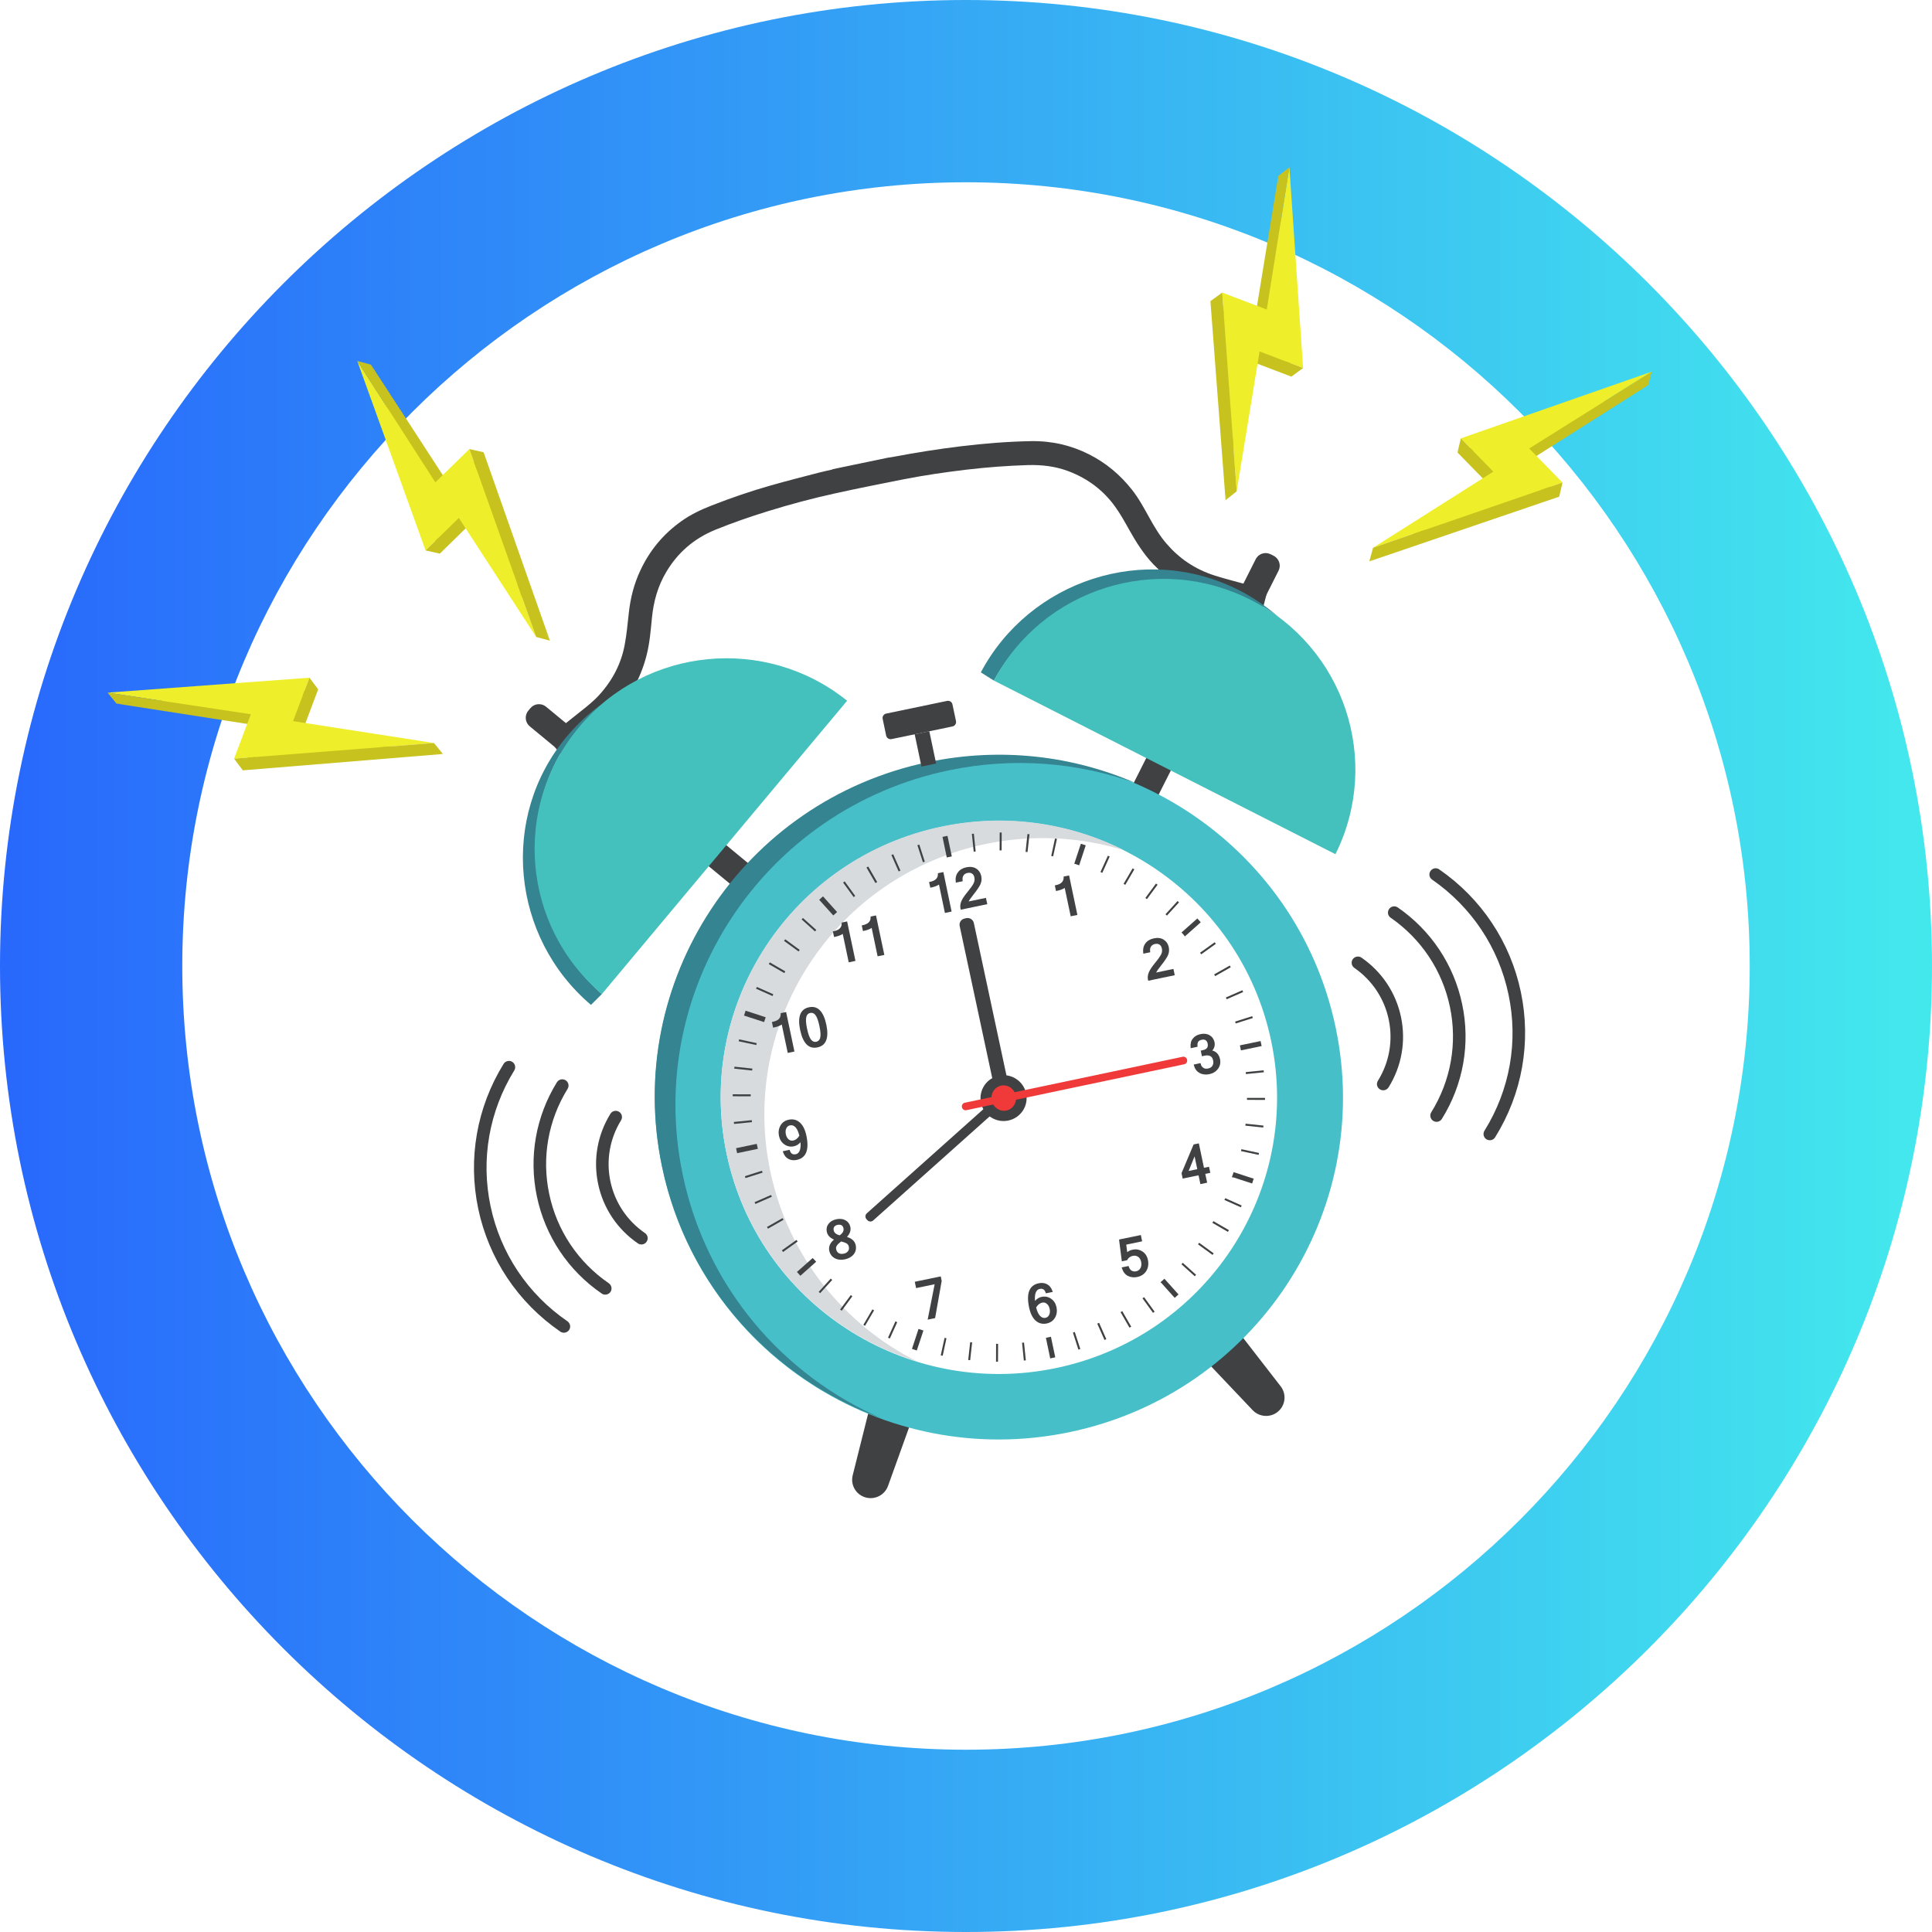 <?xml version="1.0" encoding="UTF-8"?> <svg xmlns="http://www.w3.org/2000/svg" xmlns:xlink="http://www.w3.org/1999/xlink" width="200" zoomAndPan="magnify" viewBox="0 0 150 150" height="200" preserveAspectRatio="xMidYMid meet" version="1.0"><defs><clipPath id="9e8a11beab"><path d="M 75 150 C 33.68 150 0 116.32 0 75 C 0 33.68 33.68 0 75 0 C 116.32 0 150 33.68 150 75 C 150 116.32 116.32 150 75 150 Z M 75 14.152 C 41.461 14.152 14.152 41.461 14.152 75 C 14.152 108.539 41.461 135.848 75 135.848 C 108.539 135.848 135.848 108.539 135.848 75 C 135.848 41.461 108.539 14.152 75 14.152 Z M 75 14.152 " clip-rule="nonzero"></path></clipPath><linearGradient x1="0" gradientTransform="matrix(1.415, 0, 0, 1.415, 0, 0)" y1="53.005" x2="106" gradientUnits="userSpaceOnUse" y2="53.005" id="6914e0b981"><stop stop-opacity="1" stop-color="rgb(15.7%, 40.799%, 98.799%)" offset="0"></stop><stop stop-opacity="1" stop-color="rgb(15.741%, 40.997%, 98.776%)" offset="0.004"></stop><stop stop-opacity="1" stop-color="rgb(15.782%, 41.196%, 98.753%)" offset="0.008"></stop><stop stop-opacity="1" stop-color="rgb(15.823%, 41.393%, 98.729%)" offset="0.012"></stop><stop stop-opacity="1" stop-color="rgb(15.866%, 41.591%, 98.706%)" offset="0.016"></stop><stop stop-opacity="1" stop-color="rgb(15.907%, 41.789%, 98.683%)" offset="0.02"></stop><stop stop-opacity="1" stop-color="rgb(15.95%, 41.988%, 98.66%)" offset="0.023"></stop><stop stop-opacity="1" stop-color="rgb(15.991%, 42.186%, 98.636%)" offset="0.027"></stop><stop stop-opacity="1" stop-color="rgb(16.034%, 42.384%, 98.613%)" offset="0.031"></stop><stop stop-opacity="1" stop-color="rgb(16.075%, 42.581%, 98.59%)" offset="0.035"></stop><stop stop-opacity="1" stop-color="rgb(16.118%, 42.78%, 98.567%)" offset="0.039"></stop><stop stop-opacity="1" stop-color="rgb(16.159%, 42.978%, 98.543%)" offset="0.043"></stop><stop stop-opacity="1" stop-color="rgb(16.202%, 43.176%, 98.52%)" offset="0.047"></stop><stop stop-opacity="1" stop-color="rgb(16.243%, 43.373%, 98.495%)" offset="0.051"></stop><stop stop-opacity="1" stop-color="rgb(16.284%, 43.571%, 98.473%)" offset="0.055"></stop><stop stop-opacity="1" stop-color="rgb(16.325%, 43.77%, 98.45%)" offset="0.059"></stop><stop stop-opacity="1" stop-color="rgb(16.368%, 43.968%, 98.427%)" offset="0.062"></stop><stop stop-opacity="1" stop-color="rgb(16.409%, 44.167%, 98.402%)" offset="0.066"></stop><stop stop-opacity="1" stop-color="rgb(16.452%, 44.365%, 98.38%)" offset="0.07"></stop><stop stop-opacity="1" stop-color="rgb(16.493%, 44.562%, 98.357%)" offset="0.074"></stop><stop stop-opacity="1" stop-color="rgb(16.536%, 44.76%, 98.334%)" offset="0.078"></stop><stop stop-opacity="1" stop-color="rgb(16.577%, 44.958%, 98.309%)" offset="0.082"></stop><stop stop-opacity="1" stop-color="rgb(16.62%, 45.157%, 98.286%)" offset="0.086"></stop><stop stop-opacity="1" stop-color="rgb(16.661%, 45.354%, 98.264%)" offset="0.09"></stop><stop stop-opacity="1" stop-color="rgb(16.702%, 45.552%, 98.241%)" offset="0.094"></stop><stop stop-opacity="1" stop-color="rgb(16.743%, 45.75%, 98.216%)" offset="0.098"></stop><stop stop-opacity="1" stop-color="rgb(16.786%, 45.949%, 98.193%)" offset="0.102"></stop><stop stop-opacity="1" stop-color="rgb(16.827%, 46.147%, 98.17%)" offset="0.105"></stop><stop stop-opacity="1" stop-color="rgb(16.87%, 46.346%, 98.148%)" offset="0.109"></stop><stop stop-opacity="1" stop-color="rgb(16.911%, 46.542%, 98.123%)" offset="0.113"></stop><stop stop-opacity="1" stop-color="rgb(16.954%, 46.741%, 98.1%)" offset="0.117"></stop><stop stop-opacity="1" stop-color="rgb(16.995%, 46.939%, 98.077%)" offset="0.121"></stop><stop stop-opacity="1" stop-color="rgb(17.038%, 47.137%, 98.055%)" offset="0.125"></stop><stop stop-opacity="1" stop-color="rgb(17.079%, 47.334%, 98.03%)" offset="0.129"></stop><stop stop-opacity="1" stop-color="rgb(17.122%, 47.533%, 98.007%)" offset="0.133"></stop><stop stop-opacity="1" stop-color="rgb(17.163%, 47.731%, 97.984%)" offset="0.137"></stop><stop stop-opacity="1" stop-color="rgb(17.204%, 47.929%, 97.961%)" offset="0.141"></stop><stop stop-opacity="1" stop-color="rgb(17.245%, 48.128%, 97.937%)" offset="0.145"></stop><stop stop-opacity="1" stop-color="rgb(17.288%, 48.326%, 97.914%)" offset="0.148"></stop><stop stop-opacity="1" stop-color="rgb(17.329%, 48.523%, 97.891%)" offset="0.152"></stop><stop stop-opacity="1" stop-color="rgb(17.372%, 48.721%, 97.868%)" offset="0.156"></stop><stop stop-opacity="1" stop-color="rgb(17.413%, 48.92%, 97.844%)" offset="0.16"></stop><stop stop-opacity="1" stop-color="rgb(17.456%, 49.118%, 97.821%)" offset="0.164"></stop><stop stop-opacity="1" stop-color="rgb(17.497%, 49.315%, 97.798%)" offset="0.168"></stop><stop stop-opacity="1" stop-color="rgb(17.54%, 49.513%, 97.775%)" offset="0.172"></stop><stop stop-opacity="1" stop-color="rgb(17.581%, 49.712%, 97.751%)" offset="0.176"></stop><stop stop-opacity="1" stop-color="rgb(17.622%, 49.91%, 97.728%)" offset="0.18"></stop><stop stop-opacity="1" stop-color="rgb(17.664%, 50.107%, 97.705%)" offset="0.184"></stop><stop stop-opacity="1" stop-color="rgb(17.706%, 50.305%, 97.682%)" offset="0.188"></stop><stop stop-opacity="1" stop-color="rgb(17.747%, 50.504%, 97.658%)" offset="0.191"></stop><stop stop-opacity="1" stop-color="rgb(17.79%, 50.702%, 97.635%)" offset="0.195"></stop><stop stop-opacity="1" stop-color="rgb(17.831%, 50.9%, 97.612%)" offset="0.199"></stop><stop stop-opacity="1" stop-color="rgb(17.874%, 51.099%, 97.589%)" offset="0.203"></stop><stop stop-opacity="1" stop-color="rgb(17.915%, 51.295%, 97.565%)" offset="0.207"></stop><stop stop-opacity="1" stop-color="rgb(17.958%, 51.494%, 97.542%)" offset="0.211"></stop><stop stop-opacity="1" stop-color="rgb(17.999%, 51.692%, 97.519%)" offset="0.215"></stop><stop stop-opacity="1" stop-color="rgb(18.04%, 51.891%, 97.496%)" offset="0.219"></stop><stop stop-opacity="1" stop-color="rgb(18.082%, 52.087%, 97.472%)" offset="0.223"></stop><stop stop-opacity="1" stop-color="rgb(18.124%, 52.286%, 97.449%)" offset="0.227"></stop><stop stop-opacity="1" stop-color="rgb(18.166%, 52.484%, 97.426%)" offset="0.23"></stop><stop stop-opacity="1" stop-color="rgb(18.208%, 52.682%, 97.403%)" offset="0.234"></stop><stop stop-opacity="1" stop-color="rgb(18.25%, 52.881%, 97.379%)" offset="0.238"></stop><stop stop-opacity="1" stop-color="rgb(18.292%, 53.079%, 97.356%)" offset="0.242"></stop><stop stop-opacity="1" stop-color="rgb(18.333%, 53.276%, 97.333%)" offset="0.246"></stop><stop stop-opacity="1" stop-color="rgb(18.376%, 53.474%, 97.31%)" offset="0.25"></stop><stop stop-opacity="1" stop-color="rgb(18.417%, 53.673%, 97.285%)" offset="0.254"></stop><stop stop-opacity="1" stop-color="rgb(18.46%, 53.871%, 97.263%)" offset="0.258"></stop><stop stop-opacity="1" stop-color="rgb(18.501%, 54.068%, 97.24%)" offset="0.262"></stop><stop stop-opacity="1" stop-color="rgb(18.542%, 54.266%, 97.217%)" offset="0.266"></stop><stop stop-opacity="1" stop-color="rgb(18.584%, 54.465%, 97.192%)" offset="0.27"></stop><stop stop-opacity="1" stop-color="rgb(18.626%, 54.663%, 97.169%)" offset="0.273"></stop><stop stop-opacity="1" stop-color="rgb(18.668%, 54.861%, 97.147%)" offset="0.277"></stop><stop stop-opacity="1" stop-color="rgb(18.71%, 55.06%, 97.124%)" offset="0.281"></stop><stop stop-opacity="1" stop-color="rgb(18.752%, 55.257%, 97.099%)" offset="0.285"></stop><stop stop-opacity="1" stop-color="rgb(18.794%, 55.455%, 97.076%)" offset="0.289"></stop><stop stop-opacity="1" stop-color="rgb(18.835%, 55.653%, 97.054%)" offset="0.293"></stop><stop stop-opacity="1" stop-color="rgb(18.878%, 55.852%, 97.031%)" offset="0.297"></stop><stop stop-opacity="1" stop-color="rgb(18.919%, 56.049%, 97.006%)" offset="0.301"></stop><stop stop-opacity="1" stop-color="rgb(18.961%, 56.247%, 96.983%)" offset="0.305"></stop><stop stop-opacity="1" stop-color="rgb(19.002%, 56.445%, 96.96%)" offset="0.309"></stop><stop stop-opacity="1" stop-color="rgb(19.044%, 56.644%, 96.938%)" offset="0.312"></stop><stop stop-opacity="1" stop-color="rgb(19.086%, 56.842%, 96.913%)" offset="0.316"></stop><stop stop-opacity="1" stop-color="rgb(19.128%, 57.04%, 96.89%)" offset="0.32"></stop><stop stop-opacity="1" stop-color="rgb(19.17%, 57.237%, 96.867%)" offset="0.324"></stop><stop stop-opacity="1" stop-color="rgb(19.212%, 57.436%, 96.844%)" offset="0.328"></stop><stop stop-opacity="1" stop-color="rgb(19.254%, 57.634%, 96.82%)" offset="0.332"></stop><stop stop-opacity="1" stop-color="rgb(19.296%, 57.832%, 96.797%)" offset="0.336"></stop><stop stop-opacity="1" stop-color="rgb(19.337%, 58.029%, 96.774%)" offset="0.34"></stop><stop stop-opacity="1" stop-color="rgb(19.38%, 58.228%, 96.751%)" offset="0.344"></stop><stop stop-opacity="1" stop-color="rgb(19.421%, 58.426%, 96.727%)" offset="0.348"></stop><stop stop-opacity="1" stop-color="rgb(19.463%, 58.624%, 96.704%)" offset="0.352"></stop><stop stop-opacity="1" stop-color="rgb(19.504%, 58.823%, 96.681%)" offset="0.355"></stop><stop stop-opacity="1" stop-color="rgb(19.547%, 59.021%, 96.658%)" offset="0.359"></stop><stop stop-opacity="1" stop-color="rgb(19.588%, 59.218%, 96.634%)" offset="0.363"></stop><stop stop-opacity="1" stop-color="rgb(19.63%, 59.416%, 96.611%)" offset="0.367"></stop><stop stop-opacity="1" stop-color="rgb(19.672%, 59.615%, 96.588%)" offset="0.371"></stop><stop stop-opacity="1" stop-color="rgb(19.714%, 59.813%, 96.565%)" offset="0.375"></stop><stop stop-opacity="1" stop-color="rgb(19.756%, 60.01%, 96.541%)" offset="0.379"></stop><stop stop-opacity="1" stop-color="rgb(19.798%, 60.208%, 96.518%)" offset="0.383"></stop><stop stop-opacity="1" stop-color="rgb(19.839%, 60.406%, 96.495%)" offset="0.387"></stop><stop stop-opacity="1" stop-color="rgb(19.881%, 60.605%, 96.472%)" offset="0.391"></stop><stop stop-opacity="1" stop-color="rgb(19.922%, 60.803%, 96.448%)" offset="0.395"></stop><stop stop-opacity="1" stop-color="rgb(19.965%, 61.002%, 96.425%)" offset="0.398"></stop><stop stop-opacity="1" stop-color="rgb(20.006%, 61.198%, 96.402%)" offset="0.402"></stop><stop stop-opacity="1" stop-color="rgb(20.049%, 61.397%, 96.379%)" offset="0.406"></stop><stop stop-opacity="1" stop-color="rgb(20.09%, 61.595%, 96.355%)" offset="0.41"></stop><stop stop-opacity="1" stop-color="rgb(20.132%, 61.794%, 96.332%)" offset="0.414"></stop><stop stop-opacity="1" stop-color="rgb(20.174%, 61.99%, 96.309%)" offset="0.418"></stop><stop stop-opacity="1" stop-color="rgb(20.216%, 62.189%, 96.286%)" offset="0.422"></stop><stop stop-opacity="1" stop-color="rgb(20.258%, 62.387%, 96.262%)" offset="0.426"></stop><stop stop-opacity="1" stop-color="rgb(20.299%, 62.585%, 96.239%)" offset="0.43"></stop><stop stop-opacity="1" stop-color="rgb(20.34%, 62.784%, 96.214%)" offset="0.434"></stop><stop stop-opacity="1" stop-color="rgb(20.383%, 62.982%, 96.191%)" offset="0.438"></stop><stop stop-opacity="1" stop-color="rgb(20.424%, 63.179%, 96.169%)" offset="0.441"></stop><stop stop-opacity="1" stop-color="rgb(20.467%, 63.377%, 96.146%)" offset="0.445"></stop><stop stop-opacity="1" stop-color="rgb(20.508%, 63.576%, 96.121%)" offset="0.449"></stop><stop stop-opacity="1" stop-color="rgb(20.551%, 63.774%, 96.098%)" offset="0.453"></stop><stop stop-opacity="1" stop-color="rgb(20.592%, 63.971%, 96.075%)" offset="0.457"></stop><stop stop-opacity="1" stop-color="rgb(20.634%, 64.169%, 96.053%)" offset="0.461"></stop><stop stop-opacity="1" stop-color="rgb(20.676%, 64.368%, 96.028%)" offset="0.465"></stop><stop stop-opacity="1" stop-color="rgb(20.718%, 64.566%, 96.005%)" offset="0.469"></stop><stop stop-opacity="1" stop-color="rgb(20.76%, 64.764%, 95.982%)" offset="0.473"></stop><stop stop-opacity="1" stop-color="rgb(20.801%, 64.963%, 95.959%)" offset="0.477"></stop><stop stop-opacity="1" stop-color="rgb(20.842%, 65.16%, 95.935%)" offset="0.48"></stop><stop stop-opacity="1" stop-color="rgb(20.885%, 65.358%, 95.912%)" offset="0.484"></stop><stop stop-opacity="1" stop-color="rgb(20.926%, 65.556%, 95.889%)" offset="0.488"></stop><stop stop-opacity="1" stop-color="rgb(20.969%, 65.755%, 95.866%)" offset="0.492"></stop><stop stop-opacity="1" stop-color="rgb(21.01%, 65.952%, 95.842%)" offset="0.496"></stop><stop stop-opacity="1" stop-color="rgb(21.053%, 66.15%, 95.819%)" offset="0.5"></stop><stop stop-opacity="1" stop-color="rgb(21.094%, 66.348%, 95.796%)" offset="0.504"></stop><stop stop-opacity="1" stop-color="rgb(21.136%, 66.547%, 95.773%)" offset="0.508"></stop><stop stop-opacity="1" stop-color="rgb(21.178%, 66.745%, 95.749%)" offset="0.512"></stop><stop stop-opacity="1" stop-color="rgb(21.219%, 66.943%, 95.726%)" offset="0.516"></stop><stop stop-opacity="1" stop-color="rgb(21.26%, 67.14%, 95.703%)" offset="0.52"></stop><stop stop-opacity="1" stop-color="rgb(21.303%, 67.339%, 95.68%)" offset="0.523"></stop><stop stop-opacity="1" stop-color="rgb(21.344%, 67.537%, 95.656%)" offset="0.527"></stop><stop stop-opacity="1" stop-color="rgb(21.387%, 67.735%, 95.633%)" offset="0.531"></stop><stop stop-opacity="1" stop-color="rgb(21.428%, 67.932%, 95.61%)" offset="0.535"></stop><stop stop-opacity="1" stop-color="rgb(21.471%, 68.13%, 95.587%)" offset="0.539"></stop><stop stop-opacity="1" stop-color="rgb(21.512%, 68.329%, 95.563%)" offset="0.543"></stop><stop stop-opacity="1" stop-color="rgb(21.555%, 68.527%, 95.54%)" offset="0.547"></stop><stop stop-opacity="1" stop-color="rgb(21.596%, 68.724%, 95.517%)" offset="0.551"></stop><stop stop-opacity="1" stop-color="rgb(21.638%, 68.922%, 95.494%)" offset="0.555"></stop><stop stop-opacity="1" stop-color="rgb(21.68%, 69.121%, 95.47%)" offset="0.559"></stop><stop stop-opacity="1" stop-color="rgb(21.721%, 69.319%, 95.447%)" offset="0.562"></stop><stop stop-opacity="1" stop-color="rgb(21.762%, 69.518%, 95.424%)" offset="0.566"></stop><stop stop-opacity="1" stop-color="rgb(21.805%, 69.716%, 95.401%)" offset="0.57"></stop><stop stop-opacity="1" stop-color="rgb(21.846%, 69.913%, 95.377%)" offset="0.574"></stop><stop stop-opacity="1" stop-color="rgb(21.889%, 70.111%, 95.354%)" offset="0.578"></stop><stop stop-opacity="1" stop-color="rgb(21.93%, 70.309%, 95.331%)" offset="0.582"></stop><stop stop-opacity="1" stop-color="rgb(21.973%, 70.508%, 95.308%)" offset="0.586"></stop><stop stop-opacity="1" stop-color="rgb(22.014%, 70.705%, 95.284%)" offset="0.59"></stop><stop stop-opacity="1" stop-color="rgb(22.057%, 70.903%, 95.261%)" offset="0.594"></stop><stop stop-opacity="1" stop-color="rgb(22.098%, 71.101%, 95.238%)" offset="0.598"></stop><stop stop-opacity="1" stop-color="rgb(22.139%, 71.3%, 95.215%)" offset="0.602"></stop><stop stop-opacity="1" stop-color="rgb(22.18%, 71.498%, 95.19%)" offset="0.605"></stop><stop stop-opacity="1" stop-color="rgb(22.223%, 71.696%, 95.168%)" offset="0.609"></stop><stop stop-opacity="1" stop-color="rgb(22.264%, 71.893%, 95.145%)" offset="0.613"></stop><stop stop-opacity="1" stop-color="rgb(22.307%, 72.092%, 95.122%)" offset="0.617"></stop><stop stop-opacity="1" stop-color="rgb(22.348%, 72.29%, 95.097%)" offset="0.621"></stop><stop stop-opacity="1" stop-color="rgb(22.391%, 72.488%, 95.074%)" offset="0.625"></stop><stop stop-opacity="1" stop-color="rgb(22.432%, 72.685%, 95.052%)" offset="0.629"></stop><stop stop-opacity="1" stop-color="rgb(22.475%, 72.884%, 95.029%)" offset="0.633"></stop><stop stop-opacity="1" stop-color="rgb(22.516%, 73.082%, 95.004%)" offset="0.637"></stop><stop stop-opacity="1" stop-color="rgb(22.557%, 73.28%, 94.981%)" offset="0.641"></stop><stop stop-opacity="1" stop-color="rgb(22.598%, 73.479%, 94.958%)" offset="0.645"></stop><stop stop-opacity="1" stop-color="rgb(22.641%, 73.677%, 94.936%)" offset="0.648"></stop><stop stop-opacity="1" stop-color="rgb(22.682%, 73.874%, 94.911%)" offset="0.652"></stop><stop stop-opacity="1" stop-color="rgb(22.725%, 74.072%, 94.888%)" offset="0.656"></stop><stop stop-opacity="1" stop-color="rgb(22.766%, 74.271%, 94.865%)" offset="0.66"></stop><stop stop-opacity="1" stop-color="rgb(22.809%, 74.469%, 94.843%)" offset="0.664"></stop><stop stop-opacity="1" stop-color="rgb(22.85%, 74.666%, 94.818%)" offset="0.668"></stop><stop stop-opacity="1" stop-color="rgb(22.893%, 74.864%, 94.795%)" offset="0.672"></stop><stop stop-opacity="1" stop-color="rgb(22.934%, 75.063%, 94.772%)" offset="0.676"></stop><stop stop-opacity="1" stop-color="rgb(22.977%, 75.261%, 94.749%)" offset="0.68"></stop><stop stop-opacity="1" stop-color="rgb(23.018%, 75.459%, 94.725%)" offset="0.684"></stop><stop stop-opacity="1" stop-color="rgb(23.059%, 75.658%, 94.702%)" offset="0.688"></stop><stop stop-opacity="1" stop-color="rgb(23.1%, 75.854%, 94.679%)" offset="0.691"></stop><stop stop-opacity="1" stop-color="rgb(23.143%, 76.053%, 94.656%)" offset="0.695"></stop><stop stop-opacity="1" stop-color="rgb(23.184%, 76.251%, 94.632%)" offset="0.699"></stop><stop stop-opacity="1" stop-color="rgb(23.227%, 76.45%, 94.609%)" offset="0.703"></stop><stop stop-opacity="1" stop-color="rgb(23.268%, 76.646%, 94.586%)" offset="0.707"></stop><stop stop-opacity="1" stop-color="rgb(23.311%, 76.845%, 94.563%)" offset="0.711"></stop><stop stop-opacity="1" stop-color="rgb(23.352%, 77.043%, 94.539%)" offset="0.715"></stop><stop stop-opacity="1" stop-color="rgb(23.395%, 77.242%, 94.516%)" offset="0.719"></stop><stop stop-opacity="1" stop-color="rgb(23.436%, 77.44%, 94.493%)" offset="0.723"></stop><stop stop-opacity="1" stop-color="rgb(23.477%, 77.638%, 94.47%)" offset="0.727"></stop><stop stop-opacity="1" stop-color="rgb(23.518%, 77.835%, 94.446%)" offset="0.73"></stop><stop stop-opacity="1" stop-color="rgb(23.561%, 78.033%, 94.423%)" offset="0.734"></stop><stop stop-opacity="1" stop-color="rgb(23.602%, 78.232%, 94.4%)" offset="0.738"></stop><stop stop-opacity="1" stop-color="rgb(23.645%, 78.43%, 94.377%)" offset="0.742"></stop><stop stop-opacity="1" stop-color="rgb(23.686%, 78.627%, 94.353%)" offset="0.746"></stop><stop stop-opacity="1" stop-color="rgb(23.729%, 78.825%, 94.33%)" offset="0.75"></stop><stop stop-opacity="1" stop-color="rgb(23.77%, 79.024%, 94.307%)" offset="0.754"></stop><stop stop-opacity="1" stop-color="rgb(23.813%, 79.222%, 94.284%)" offset="0.758"></stop><stop stop-opacity="1" stop-color="rgb(23.854%, 79.42%, 94.26%)" offset="0.762"></stop><stop stop-opacity="1" stop-color="rgb(23.897%, 79.619%, 94.237%)" offset="0.766"></stop><stop stop-opacity="1" stop-color="rgb(23.938%, 79.816%, 94.214%)" offset="0.77"></stop><stop stop-opacity="1" stop-color="rgb(23.979%, 80.014%, 94.191%)" offset="0.773"></stop><stop stop-opacity="1" stop-color="rgb(24.02%, 80.212%, 94.167%)" offset="0.777"></stop><stop stop-opacity="1" stop-color="rgb(24.063%, 80.411%, 94.144%)" offset="0.781"></stop><stop stop-opacity="1" stop-color="rgb(24.104%, 80.608%, 94.121%)" offset="0.785"></stop><stop stop-opacity="1" stop-color="rgb(24.147%, 80.806%, 94.098%)" offset="0.789"></stop><stop stop-opacity="1" stop-color="rgb(24.188%, 81.004%, 94.073%)" offset="0.793"></stop><stop stop-opacity="1" stop-color="rgb(24.231%, 81.203%, 94.051%)" offset="0.797"></stop><stop stop-opacity="1" stop-color="rgb(24.272%, 81.401%, 94.028%)" offset="0.801"></stop><stop stop-opacity="1" stop-color="rgb(24.315%, 81.599%, 94.005%)" offset="0.805"></stop><stop stop-opacity="1" stop-color="rgb(24.356%, 81.796%, 93.98%)" offset="0.809"></stop><stop stop-opacity="1" stop-color="rgb(24.397%, 81.995%, 93.958%)" offset="0.812"></stop><stop stop-opacity="1" stop-color="rgb(24.438%, 82.193%, 93.933%)" offset="0.816"></stop><stop stop-opacity="1" stop-color="rgb(24.481%, 82.391%, 93.91%)" offset="0.82"></stop><stop stop-opacity="1" stop-color="rgb(24.522%, 82.588%, 93.887%)" offset="0.824"></stop><stop stop-opacity="1" stop-color="rgb(24.565%, 82.787%, 93.864%)" offset="0.828"></stop><stop stop-opacity="1" stop-color="rgb(24.606%, 82.985%, 93.84%)" offset="0.832"></stop><stop stop-opacity="1" stop-color="rgb(24.649%, 83.183%, 93.817%)" offset="0.836"></stop><stop stop-opacity="1" stop-color="rgb(24.69%, 83.382%, 93.794%)" offset="0.84"></stop><stop stop-opacity="1" stop-color="rgb(24.733%, 83.58%, 93.771%)" offset="0.844"></stop><stop stop-opacity="1" stop-color="rgb(24.774%, 83.777%, 93.747%)" offset="0.848"></stop><stop stop-opacity="1" stop-color="rgb(24.815%, 83.975%, 93.724%)" offset="0.852"></stop><stop stop-opacity="1" stop-color="rgb(24.857%, 84.174%, 93.701%)" offset="0.855"></stop><stop stop-opacity="1" stop-color="rgb(24.899%, 84.372%, 93.678%)" offset="0.859"></stop><stop stop-opacity="1" stop-color="rgb(24.94%, 84.569%, 93.654%)" offset="0.863"></stop><stop stop-opacity="1" stop-color="rgb(24.983%, 84.767%, 93.631%)" offset="0.867"></stop><stop stop-opacity="1" stop-color="rgb(25.024%, 84.966%, 93.608%)" offset="0.871"></stop><stop stop-opacity="1" stop-color="rgb(25.067%, 85.164%, 93.585%)" offset="0.875"></stop><stop stop-opacity="1" stop-color="rgb(25.108%, 85.362%, 93.561%)" offset="0.879"></stop><stop stop-opacity="1" stop-color="rgb(25.151%, 85.561%, 93.538%)" offset="0.883"></stop><stop stop-opacity="1" stop-color="rgb(25.192%, 85.757%, 93.515%)" offset="0.887"></stop><stop stop-opacity="1" stop-color="rgb(25.235%, 85.956%, 93.492%)" offset="0.891"></stop><stop stop-opacity="1" stop-color="rgb(25.276%, 86.154%, 93.468%)" offset="0.895"></stop><stop stop-opacity="1" stop-color="rgb(25.317%, 86.353%, 93.445%)" offset="0.898"></stop><stop stop-opacity="1" stop-color="rgb(25.359%, 86.549%, 93.422%)" offset="0.902"></stop><stop stop-opacity="1" stop-color="rgb(25.401%, 86.748%, 93.399%)" offset="0.906"></stop><stop stop-opacity="1" stop-color="rgb(25.443%, 86.946%, 93.375%)" offset="0.91"></stop><stop stop-opacity="1" stop-color="rgb(25.485%, 87.144%, 93.352%)" offset="0.914"></stop><stop stop-opacity="1" stop-color="rgb(25.526%, 87.341%, 93.329%)" offset="0.918"></stop><stop stop-opacity="1" stop-color="rgb(25.569%, 87.54%, 93.306%)" offset="0.922"></stop><stop stop-opacity="1" stop-color="rgb(25.61%, 87.738%, 93.282%)" offset="0.926"></stop><stop stop-opacity="1" stop-color="rgb(25.653%, 87.936%, 93.259%)" offset="0.93"></stop><stop stop-opacity="1" stop-color="rgb(25.694%, 88.135%, 93.236%)" offset="0.934"></stop><stop stop-opacity="1" stop-color="rgb(25.735%, 88.333%, 93.213%)" offset="0.938"></stop><stop stop-opacity="1" stop-color="rgb(25.777%, 88.53%, 93.188%)" offset="0.941"></stop><stop stop-opacity="1" stop-color="rgb(25.819%, 88.728%, 93.166%)" offset="0.945"></stop><stop stop-opacity="1" stop-color="rgb(25.861%, 88.927%, 93.143%)" offset="0.949"></stop><stop stop-opacity="1" stop-color="rgb(25.903%, 89.125%, 93.12%)" offset="0.953"></stop><stop stop-opacity="1" stop-color="rgb(25.945%, 89.322%, 93.095%)" offset="0.957"></stop><stop stop-opacity="1" stop-color="rgb(25.987%, 89.52%, 93.073%)" offset="0.961"></stop><stop stop-opacity="1" stop-color="rgb(26.028%, 89.719%, 93.05%)" offset="0.965"></stop><stop stop-opacity="1" stop-color="rgb(26.071%, 89.917%, 93.027%)" offset="0.969"></stop><stop stop-opacity="1" stop-color="rgb(26.112%, 90.115%, 93.002%)" offset="0.973"></stop><stop stop-opacity="1" stop-color="rgb(26.155%, 90.314%, 92.979%)" offset="0.977"></stop><stop stop-opacity="1" stop-color="rgb(26.196%, 90.511%, 92.957%)" offset="0.98"></stop><stop stop-opacity="1" stop-color="rgb(26.237%, 90.709%, 92.934%)" offset="0.984"></stop><stop stop-opacity="1" stop-color="rgb(26.268%, 90.854%, 92.915%)" offset="1"></stop></linearGradient><clipPath id="ea3421282c"><path d="M 106 28 L 128.301 28 L 128.301 43 L 106 43 Z M 106 28 " clip-rule="nonzero"></path></clipPath><clipPath id="0752822ec8"><path d="M 124 28 L 128.301 28 L 128.301 32 L 124 32 Z M 124 28 " clip-rule="nonzero"></path></clipPath><clipPath id="7e55ae62c7"><path d="M 94 12.973 L 102 12.973 L 102 39 L 94 39 Z M 94 12.973 " clip-rule="nonzero"></path></clipPath><clipPath id="512abd274d"><path d="M 99 12.973 L 101 12.973 L 101 18 L 99 18 Z M 99 12.973 " clip-rule="nonzero"></path></clipPath><clipPath id="a9134128f7"><path d="M 8.301 52 L 34 52 L 34 59 L 8.301 59 Z M 8.301 52 " clip-rule="nonzero"></path></clipPath><clipPath id="c70330c295"><path d="M 8.301 53 L 13 53 L 13 55 L 8.301 55 Z M 8.301 53 " clip-rule="nonzero"></path></clipPath><clipPath id="494e6568e8"><path d="M 66 109 L 71 109 L 71 116.473 L 66 116.473 Z M 66 109 " clip-rule="nonzero"></path></clipPath></defs><rect x="-15" width="180" fill="#ffffff" y="-15" height="180" fill-opacity="1"></rect><rect x="-15" width="180" fill="#ffffff" y="-15" height="180" fill-opacity="1"></rect><g clip-path="url(#9e8a11beab)"><rect x="-15" fill="url(#6914e0b981)" width="180" y="-15" height="180"></rect></g><path fill="#3f4143" d="M 46.438 91.918 C 46.832 93.801 47.93 95.441 49.523 96.535 C 49.629 96.609 49.758 96.637 49.887 96.613 C 50.016 96.59 50.125 96.52 50.199 96.41 C 50.277 96.305 50.305 96.168 50.277 96.039 C 50.25 95.914 50.18 95.809 50.078 95.738 C 48.691 94.785 47.738 93.359 47.391 91.719 C 47.047 90.086 47.344 88.402 48.219 86.98 C 48.359 86.754 48.289 86.457 48.059 86.316 C 47.949 86.25 47.816 86.227 47.691 86.258 C 47.566 86.289 47.457 86.363 47.391 86.477 C 46.383 88.109 46.043 90.039 46.438 91.918 " fill-opacity="1" fill-rule="nonzero"></path><path fill="#3f4143" d="M 41.684 92.898 C 42.332 95.973 44.117 98.648 46.715 100.43 C 46.82 100.504 46.949 100.531 47.078 100.508 C 47.207 100.484 47.32 100.414 47.395 100.309 C 47.469 100.199 47.496 100.062 47.469 99.934 C 47.441 99.809 47.371 99.703 47.27 99.633 C 44.879 97.992 43.234 95.527 42.641 92.699 C 42.047 89.887 42.555 86.984 44.07 84.535 C 44.211 84.305 44.137 84.008 43.91 83.867 C 43.797 83.801 43.668 83.781 43.539 83.809 C 43.414 83.84 43.305 83.918 43.238 84.027 C 41.594 86.691 41.043 89.84 41.684 92.898 " fill-opacity="1" fill-rule="nonzero"></path><path fill="#3f4143" d="M 39.098 82.602 C 37.016 85.973 36.316 89.965 37.129 93.844 C 37.949 97.734 40.211 101.125 43.504 103.387 C 43.609 103.461 43.738 103.488 43.867 103.465 C 43.996 103.441 44.109 103.367 44.184 103.262 C 44.258 103.152 44.285 103.016 44.258 102.887 C 44.23 102.766 44.16 102.66 44.059 102.586 C 40.973 100.469 38.852 97.293 38.086 93.645 C 37.32 90.012 37.977 86.27 39.93 83.105 C 40.066 82.879 39.996 82.582 39.77 82.441 C 39.656 82.371 39.527 82.352 39.402 82.383 C 39.273 82.414 39.164 82.488 39.098 82.602 " fill-opacity="1" fill-rule="nonzero"></path><path fill="#3f4143" d="M 108.773 78.957 C 109.168 80.844 108.828 82.781 107.809 84.422 C 107.738 84.531 107.633 84.605 107.508 84.637 C 107.379 84.668 107.246 84.645 107.137 84.578 C 107.023 84.508 106.945 84.395 106.914 84.266 C 106.891 84.141 106.914 84.016 106.98 83.91 C 107.867 82.484 108.164 80.797 107.82 79.156 C 107.477 77.523 106.527 76.102 105.152 75.148 C 104.93 74.996 104.875 74.691 105.027 74.473 C 105.105 74.367 105.215 74.297 105.344 74.273 C 105.469 74.25 105.602 74.277 105.707 74.352 C 107.289 75.445 108.379 77.082 108.773 78.957 " fill-opacity="1" fill-rule="nonzero"></path><path fill="#3f4143" d="M 113.523 77.965 C 114.172 81.039 113.609 84.199 111.949 86.867 C 111.883 86.98 111.773 87.055 111.648 87.086 C 111.52 87.117 111.391 87.094 111.281 87.027 C 111.164 86.957 111.086 86.844 111.059 86.715 C 111.031 86.59 111.055 86.465 111.121 86.359 C 112.648 83.902 113.164 80.992 112.57 78.164 C 111.977 75.348 110.344 72.895 107.969 71.25 C 107.746 71.098 107.695 70.797 107.848 70.578 C 107.922 70.469 108.031 70.398 108.16 70.375 C 108.289 70.352 108.418 70.383 108.527 70.457 C 111.105 72.238 112.879 74.906 113.523 77.965 " fill-opacity="1" fill-rule="nonzero"></path><path fill="#3f4143" d="M 111.742 67.5 C 115.012 69.758 117.262 73.137 118.078 77.016 C 118.895 80.91 118.188 84.918 116.082 88.297 C 116.016 88.41 115.906 88.484 115.781 88.516 C 115.652 88.543 115.523 88.523 115.41 88.457 C 115.297 88.387 115.219 88.273 115.191 88.145 C 115.164 88.02 115.188 87.895 115.254 87.789 C 117.227 84.617 117.891 80.863 117.121 77.215 C 116.359 73.578 114.25 70.414 111.188 68.293 C 110.965 68.141 110.91 67.84 111.066 67.621 C 111.141 67.516 111.25 67.441 111.379 67.418 C 111.508 67.395 111.637 67.426 111.742 67.5 " fill-opacity="1" fill-rule="nonzero"></path><path fill="#c8c21e" d="M 127.953 29.91 L 113.16 35.133 L 115.684 37.715 L 106.312 43.586 L 121.055 38.562 L 118.473 35.918 L 127.953 29.91 " fill-opacity="1" fill-rule="nonzero"></path><g clip-path="url(#ea3421282c)"><path fill="#eeef2a" d="M 128.246 28.855 L 113.418 34.035 L 115.941 36.617 L 106.605 42.527 L 121.312 37.465 L 118.727 34.82 L 128.246 28.855 " fill-opacity="1" fill-rule="nonzero"></path></g><g clip-path="url(#0752822ec8)"><path fill="#c8c21e" d="M 127.953 29.91 L 128.246 28.855 L 124.391 31.27 Z M 127.953 29.91 " fill-opacity="1" fill-rule="nonzero"></path></g><path fill="#c8c21e" d="M 121.312 37.465 L 121.055 38.562 L 119.699 38.02 Z M 121.312 37.465 " fill-opacity="1" fill-rule="nonzero"></path><path fill="#c8c21e" d="M 113.418 34.035 L 113.16 35.133 L 114.418 35.059 Z M 113.418 34.035 " fill-opacity="1" fill-rule="nonzero"></path><path fill="#c8c21e" d="M 106.605 42.527 L 106.312 43.586 L 110.766 41.094 Z M 106.605 42.527 " fill-opacity="1" fill-rule="nonzero"></path><path fill="#c8c21e" d="M 99.246 13.668 L 100.262 29.242 L 96.879 27.953 L 95.152 38.832 L 93.977 23.383 L 97.438 24.699 L 99.246 13.668 " fill-opacity="1" fill-rule="nonzero"></path><g clip-path="url(#7e55ae62c7)"><path fill="#eeef2a" d="M 100.109 12.984 L 101.172 28.574 L 97.793 27.285 L 96.016 38.148 L 94.891 22.715 L 98.352 24.031 L 100.109 12.984 " fill-opacity="1" fill-rule="nonzero"></path></g><g clip-path="url(#512abd274d)"><path fill="#c8c21e" d="M 99.246 13.668 L 100.109 12.984 L 99.395 17.461 Z M 99.246 13.668 " fill-opacity="1" fill-rule="nonzero"></path></g><path fill="#c8c21e" d="M 94.891 22.715 L 93.977 23.383 L 95.012 24.406 Z M 94.891 22.715 " fill-opacity="1" fill-rule="nonzero"></path><path fill="#c8c21e" d="M 101.172 28.574 L 100.262 29.242 L 99.836 28.062 Z M 101.172 28.574 " fill-opacity="1" fill-rule="nonzero"></path><path fill="#c8c21e" d="M 96.016 38.148 L 95.152 38.832 L 95.695 33.781 Z M 96.016 38.148 " fill-opacity="1" fill-rule="nonzero"></path><path fill="#c8c21e" d="M 9.047 54.629 L 24.703 53.52 L 23.434 56.891 L 34.387 58.539 L 18.852 59.809 L 20.156 56.355 L 9.047 54.629 " fill-opacity="1" fill-rule="nonzero"></path><g clip-path="url(#a9134128f7)"><path fill="#eeef2a" d="M 8.352 53.777 L 24.027 52.617 L 22.754 55.988 L 33.691 57.688 L 18.176 58.902 L 19.477 55.453 L 8.352 53.777 " fill-opacity="1" fill-rule="nonzero"></path></g><g clip-path="url(#c70330c295)"><path fill="#c8c21e" d="M 9.047 54.629 L 8.352 53.777 L 12.859 54.457 Z M 9.047 54.629 " fill-opacity="1" fill-rule="nonzero"></path></g><path fill="#c8c21e" d="M 18.176 58.902 L 18.852 59.809 L 19.875 58.77 Z M 18.176 58.902 " fill-opacity="1" fill-rule="nonzero"></path><path fill="#c8c21e" d="M 24.027 52.617 L 24.703 53.52 L 23.523 53.953 Z M 24.027 52.617 " fill-opacity="1" fill-rule="nonzero"></path><path fill="#c8c21e" d="M 33.691 57.688 L 34.387 58.539 L 29.301 58.031 Z M 33.691 57.688 " fill-opacity="1" fill-rule="nonzero"></path><path fill="#c8c21e" d="M 28.801 28.312 L 34.148 42.984 L 36.73 40.457 L 42.695 49.738 L 37.547 35.113 L 34.906 37.699 L 28.801 28.312 " fill-opacity="1" fill-rule="nonzero"></path><path fill="#eeef2a" d="M 27.738 28.027 L 33.043 42.734 L 35.625 40.211 L 41.629 49.453 L 36.441 34.867 L 33.801 37.449 L 27.738 28.027 " fill-opacity="1" fill-rule="nonzero"></path><path fill="#c8c21e" d="M 28.801 28.312 L 27.738 28.027 L 30.191 31.844 Z M 28.801 28.312 " fill-opacity="1" fill-rule="nonzero"></path><path fill="#c8c21e" d="M 36.441 34.867 L 37.547 35.113 L 37.012 36.465 Z M 36.441 34.867 " fill-opacity="1" fill-rule="nonzero"></path><path fill="#c8c21e" d="M 33.043 42.734 L 34.148 42.984 L 34.066 41.734 Z M 33.043 42.734 " fill-opacity="1" fill-rule="nonzero"></path><path fill="#c8c21e" d="M 41.629 49.453 L 42.695 49.738 L 40.16 45.324 Z M 41.629 49.453 " fill-opacity="1" fill-rule="nonzero"></path><path fill="#3f4143" d="M 42.523 57.27 C 43.359 56.602 44.195 55.934 45.035 55.27 C 45.562 54.855 46.086 54.438 46.531 53.949 C 47.582 52.789 48.23 51.496 48.496 50.09 C 48.656 49.25 48.73 48.402 48.824 47.559 C 48.949 46.438 49.219 45.34 49.723 44.277 C 50.422 42.785 51.453 41.484 52.93 40.445 C 53.633 39.945 54.422 39.57 55.242 39.25 C 56.758 38.656 58.297 38.129 59.863 37.684 C 61.098 37.332 62.34 37.02 63.582 36.695 C 63.914 36.609 64.254 36.539 64.59 36.461 C 64.617 36.453 64.645 36.434 64.676 36.422 C 66.086 36.129 67.492 35.836 68.898 35.543 C 69.082 35.516 69.266 35.488 69.445 35.453 C 71.16 35.129 72.879 34.859 74.609 34.648 C 76.43 34.43 78.25 34.281 80.074 34.25 C 81.703 34.227 83.184 34.586 84.543 35.27 C 85.906 35.957 86.988 36.891 87.871 38.004 C 88.418 38.695 88.824 39.453 89.242 40.207 C 89.633 40.91 90.043 41.605 90.586 42.23 C 91.555 43.352 92.781 44.203 94.328 44.691 C 95.227 44.973 96.152 45.203 97.066 45.453 C 97.477 45.566 97.891 45.68 98.305 45.793 C 98.363 45.809 98.414 45.816 98.395 45.895 C 98.246 46.457 98.105 47.02 97.961 47.582 C 97.957 47.59 97.949 47.594 97.934 47.609 C 97.535 47.5 97.129 47.391 96.727 47.277 C 95.746 47.008 94.75 46.758 93.781 46.453 C 92.082 45.918 90.703 45.012 89.566 43.832 C 88.766 42.996 88.18 42.043 87.633 41.066 C 87.309 40.484 86.98 39.895 86.586 39.348 C 85.703 38.113 84.5 37.164 82.926 36.574 C 81.945 36.207 80.902 36.078 79.805 36.109 C 78.223 36.156 76.645 36.277 75.066 36.461 C 73.395 36.66 71.727 36.902 70.07 37.23 C 68.332 37.574 66.594 37.918 64.863 38.301 C 63.078 38.691 61.309 39.164 59.566 39.707 C 58.215 40.125 56.879 40.59 55.574 41.117 C 53.844 41.816 52.605 42.941 51.742 44.383 C 51.059 45.523 50.738 46.727 50.617 47.969 C 50.523 48.918 50.449 49.871 50.215 50.816 C 49.816 52.426 49.062 53.918 47.844 55.25 C 47.309 55.828 46.684 56.332 46.051 56.832 C 45.289 57.434 44.535 58.039 43.773 58.645 C 43.738 58.672 43.703 58.699 43.656 58.738 C 43.527 58.574 43.41 58.418 43.285 58.262 C 43.035 57.938 42.781 57.617 42.527 57.293 C 42.523 57.285 42.523 57.277 42.523 57.27 " fill-opacity="1" fill-rule="nonzero"></path><path fill="#3f4143" d="M 58.379 67.262 L 57.012 68.895 L 54.621 66.922 L 55.988 65.285 L 58.379 67.262 " fill-opacity="1" fill-rule="nonzero"></path><path fill="#3f4143" d="M 44.449 56.566 L 43.18 58.086 L 41.133 56.395 C 40.762 56.09 40.711 55.543 41.02 55.176 L 41.184 54.977 C 41.488 54.617 42.027 54.566 42.391 54.867 L 44.449 56.566 " fill-opacity="1" fill-rule="nonzero"></path><path fill="#3f4143" d="M 87.844 61.137 L 89.758 62.09 L 91.152 59.328 L 89.238 58.371 L 87.844 61.137 " fill-opacity="1" fill-rule="nonzero"></path><path fill="#3f4143" d="M 96.297 45.789 L 98.074 46.676 L 99.266 44.309 C 99.484 43.883 99.309 43.363 98.879 43.148 L 98.648 43.031 C 98.223 42.82 97.711 42.988 97.496 43.41 L 96.297 45.789 " fill-opacity="1" fill-rule="nonzero"></path><path fill="#3f4143" d="M 99.23 109.59 C 99.809 109.098 99.898 108.238 99.434 107.637 L 96.07 103.297 L 93.477 105.5 L 97.254 109.484 C 97.781 110.035 98.648 110.086 99.23 109.59 " fill-opacity="1" fill-rule="nonzero"></path><g clip-path="url(#494e6568e8)"><path fill="#3f4143" d="M 67.18 116.254 C 66.445 116.031 66.02 115.281 66.203 114.543 L 67.535 109.23 L 70.801 110.211 L 68.945 115.371 C 68.684 116.086 67.91 116.473 67.18 116.254 " fill-opacity="1" fill-rule="nonzero"></path></g><path fill="#46bfc9" d="M 51.414 90.637 C 54.43 104.992 68.582 114.195 83.023 111.195 C 97.461 108.195 106.719 94.125 103.699 79.77 C 100.68 65.414 86.527 56.211 72.09 59.211 C 57.652 62.215 48.395 76.281 51.414 90.637 " fill-opacity="1" fill-rule="nonzero"></path><path fill="#348491" d="M 53.012 91.23 C 49.992 76.875 59.25 62.805 73.688 59.805 C 78.734 58.754 83.746 59.199 88.258 60.832 C 83.344 58.684 77.734 57.988 72.078 59.164 C 57.641 62.164 48.383 76.234 51.402 90.59 C 53.367 99.93 60.043 107.082 68.441 110.121 C 60.805 106.789 54.848 99.965 53.012 91.23 " fill-opacity="1" fill-rule="nonzero"></path><path fill="#ffffff" d="M 56.418 89.598 C 58.859 101.203 70.301 108.645 81.977 106.219 C 93.648 103.793 101.133 92.414 98.691 80.809 C 96.254 69.203 84.809 61.762 73.137 64.188 C 61.465 66.617 53.977 77.992 56.418 89.598 " fill-opacity="1" fill-rule="nonzero"></path><path fill="#d7dbde" d="M 59.805 90.934 C 57.367 79.328 64.852 67.953 76.523 65.527 C 80.227 64.758 83.902 64.98 87.277 66.016 C 83.062 63.895 78.117 63.129 73.133 64.168 C 61.457 66.594 53.973 77.969 56.414 89.574 C 58.082 97.5 63.945 103.484 71.215 105.707 C 65.559 102.863 61.203 97.586 59.805 90.934 " fill-opacity="1" fill-rule="nonzero"></path><path fill="#3f4143" d="M 76.164 85.621 C 76.367 86.582 77.312 87.199 78.281 87 C 79.25 86.797 79.871 85.855 79.668 84.895 C 79.465 83.93 78.516 83.312 77.551 83.516 C 76.582 83.715 75.961 84.66 76.164 85.621 " fill-opacity="1" fill-rule="nonzero"></path><path fill="#3f4143" d="M 76.727 85.848 L 77.156 86.324 C 77.176 86.344 77.172 86.375 77.152 86.395 L 67.797 94.754 C 67.664 94.875 67.457 94.863 67.34 94.73 L 67.273 94.656 C 67.156 94.527 67.168 94.32 67.297 94.203 L 76.652 85.844 C 76.676 85.824 76.707 85.828 76.727 85.848 " fill-opacity="1" fill-rule="nonzero"></path><path fill="#3f4143" d="M 78.113 83.66 L 77.137 83.867 C 77.105 83.875 77.07 83.852 77.062 83.82 L 74.508 71.891 C 74.453 71.633 74.621 71.371 74.883 71.316 L 75.027 71.285 C 75.289 71.23 75.551 71.398 75.609 71.66 L 78.16 83.586 C 78.168 83.621 78.148 83.652 78.113 83.66 " fill-opacity="1" fill-rule="nonzero"></path><path fill="#f03939" d="M 91.824 82.047 L 78.773 84.801 C 78.578 84.418 78.156 84.199 77.727 84.285 C 77.301 84.375 77 84.75 76.977 85.18 L 74.902 85.617 C 74.75 85.648 74.648 85.805 74.684 85.965 C 74.719 86.125 74.871 86.227 75.027 86.195 L 77.113 85.754 C 77.32 86.105 77.727 86.309 78.137 86.223 C 78.547 86.137 78.836 85.789 78.883 85.383 L 91.945 82.629 C 92.102 82.598 92.199 82.438 92.164 82.277 C 92.129 82.117 91.977 82.016 91.824 82.047 " fill-opacity="1" fill-rule="nonzero"></path><path fill="#3f4143" d="M 71.227 65.621 L 71.656 66.945 L 71.801 66.898 L 71.375 65.574 L 71.227 65.621 " fill-opacity="1" fill-rule="nonzero"></path><path fill="#3f4143" d="M 69.207 66.383 L 69.77 67.656 L 69.91 67.594 L 69.348 66.324 L 69.207 66.383 " fill-opacity="1" fill-rule="nonzero"></path><path fill="#3f4143" d="M 67.273 67.355 L 67.969 68.559 L 68.105 68.484 L 67.41 67.277 L 67.273 67.355 " fill-opacity="1" fill-rule="nonzero"></path><path fill="#3f4143" d="M 66.398 69.559 L 65.582 68.43 L 65.457 68.52 L 66.277 69.648 L 66.398 69.559 " fill-opacity="1" fill-rule="nonzero"></path><path fill="#3f4143" d="M 63.898 69.594 L 63.602 69.859 L 64.695 71.074 L 64.992 70.812 L 63.898 69.594 " fill-opacity="1" fill-rule="nonzero"></path><path fill="#3f4143" d="M 62.238 71.383 L 63.273 72.316 L 63.379 72.203 L 62.34 71.273 L 62.238 71.383 " fill-opacity="1" fill-rule="nonzero"></path><path fill="#3f4143" d="M 62.09 73.75 L 60.965 72.926 L 60.871 73.051 L 62 73.871 L 62.09 73.75 " fill-opacity="1" fill-rule="nonzero"></path><path fill="#3f4143" d="M 60.973 75.418 L 59.766 74.719 L 59.688 74.852 L 60.895 75.551 L 60.973 75.418 " fill-opacity="1" fill-rule="nonzero"></path><path fill="#3f4143" d="M 60.039 77.195 L 58.762 76.625 L 58.699 76.762 L 59.977 77.332 L 60.039 77.195 " fill-opacity="1" fill-rule="nonzero"></path><path fill="#3f4143" d="M 58.75 80.988 L 57.383 80.695 L 57.352 80.844 L 58.719 81.137 L 58.75 80.988 " fill-opacity="1" fill-rule="nonzero"></path><path fill="#3f4143" d="M 58.414 82.965 L 57.023 82.816 L 57.008 82.969 L 58.395 83.117 L 58.414 82.965 " fill-opacity="1" fill-rule="nonzero"></path><path fill="#3f4143" d="M 58.285 84.965 L 56.887 84.961 L 56.887 85.113 L 58.285 85.117 L 58.285 84.965 " fill-opacity="1" fill-rule="nonzero"></path><path fill="#3f4143" d="M 58.367 86.969 L 56.977 87.109 L 56.992 87.262 L 58.383 87.121 L 58.367 86.969 " fill-opacity="1" fill-rule="nonzero"></path><path fill="#3f4143" d="M 58.754 88.809 L 57.148 89.145 L 57.23 89.531 L 58.84 89.195 L 58.754 88.809 " fill-opacity="1" fill-rule="nonzero"></path><path fill="#3f4143" d="M 59.16 90.895 L 57.832 91.32 L 57.879 91.465 L 59.207 91.043 L 59.16 90.895 " fill-opacity="1" fill-rule="nonzero"></path><path fill="#3f4143" d="M 59.863 92.777 L 58.586 93.336 L 58.648 93.477 L 59.926 92.914 L 59.863 92.777 " fill-opacity="1" fill-rule="nonzero"></path><path fill="#3f4143" d="M 60.758 94.574 L 59.547 95.262 L 59.625 95.395 L 60.836 94.703 L 60.758 94.574 " fill-opacity="1" fill-rule="nonzero"></path><path fill="#3f4143" d="M 61.84 96.266 L 60.703 97.078 L 60.797 97.203 L 61.93 96.391 L 61.84 96.266 " fill-opacity="1" fill-rule="nonzero"></path><path fill="#3f4143" d="M 63.176 97.75 L 63.09 97.676 L 61.973 98.668 L 61.871 98.75 L 62.141 99.051 L 63.367 97.961 L 63.176 97.75 " fill-opacity="1" fill-rule="nonzero"></path><path fill="#3f4143" d="M 64.5 99.27 L 63.562 100.301 L 63.676 100.402 L 64.613 99.375 L 64.5 99.27 " fill-opacity="1" fill-rule="nonzero"></path><path fill="#3f4143" d="M 65.227 101.672 L 65.352 101.762 L 66.176 100.641 L 66.055 100.551 L 65.227 101.672 " fill-opacity="1" fill-rule="nonzero"></path><path fill="#3f4143" d="M 67.734 101.66 L 67.031 102.863 L 67.16 102.938 L 67.863 101.738 L 67.734 101.66 " fill-opacity="1" fill-rule="nonzero"></path><path fill="#3f4143" d="M 69.52 102.59 L 68.945 103.859 L 69.086 103.922 L 69.66 102.656 L 69.52 102.59 " fill-opacity="1" fill-rule="nonzero"></path><path fill="#3f4143" d="M 71.309 103.176 L 71.277 103.289 L 70.805 104.727 L 71.18 104.852 L 71.695 103.301 L 71.309 103.176 " fill-opacity="1" fill-rule="nonzero"></path><path fill="#3f4143" d="M 73.336 103.871 L 73.039 105.23 L 73.191 105.262 L 73.484 103.902 L 73.336 103.871 " fill-opacity="1" fill-rule="nonzero"></path><path fill="#3f4143" d="M 75.324 104.207 L 75.172 105.59 L 75.324 105.605 L 75.477 104.223 L 75.324 104.207 " fill-opacity="1" fill-rule="nonzero"></path><path fill="#3f4143" d="M 77.336 104.332 L 77.332 105.723 L 77.484 105.723 L 77.492 104.336 L 77.336 104.332 " fill-opacity="1" fill-rule="nonzero"></path><path fill="#3f4143" d="M 79.352 104.25 L 79.492 105.633 L 79.645 105.617 L 79.504 104.234 L 79.352 104.25 " fill-opacity="1" fill-rule="nonzero"></path><path fill="#3f4143" d="M 81.203 103.867 L 81.539 105.465 L 81.93 105.383 L 81.594 103.785 L 81.203 103.867 " fill-opacity="1" fill-rule="nonzero"></path><path fill="#3f4143" d="M 83.301 103.461 L 83.727 104.785 L 83.875 104.738 L 83.445 103.414 L 83.301 103.461 " fill-opacity="1" fill-rule="nonzero"></path><path fill="#3f4143" d="M 85.191 102.766 L 85.754 104.035 L 85.895 103.973 L 85.332 102.703 L 85.191 102.766 " fill-opacity="1" fill-rule="nonzero"></path><path fill="#3f4143" d="M 87 101.875 L 87.691 103.078 L 87.828 103.004 L 87.133 101.797 L 87 101.875 " fill-opacity="1" fill-rule="nonzero"></path><path fill="#3f4143" d="M 88.703 100.801 L 89.52 101.93 L 89.645 101.84 L 88.828 100.711 L 88.703 100.801 " fill-opacity="1" fill-rule="nonzero"></path><path fill="#3f4143" d="M 90.406 99.281 L 90.203 99.465 L 90.105 99.543 L 90.109 99.547 L 90.105 99.551 L 90.188 99.633 L 91.203 100.766 L 91.5 100.5 L 90.406 99.281 " fill-opacity="1" fill-rule="nonzero"></path><path fill="#3f4143" d="M 91.727 98.156 L 92.762 99.09 L 92.863 98.973 L 91.828 98.043 L 91.727 98.156 " fill-opacity="1" fill-rule="nonzero"></path><path fill="#3f4143" d="M 93.012 96.609 L 94.141 97.43 L 94.23 97.309 L 93.102 96.488 L 93.012 96.609 " fill-opacity="1" fill-rule="nonzero"></path><path fill="#3f4143" d="M 94.129 94.941 L 95.336 95.641 L 95.414 95.508 L 94.207 94.809 L 94.129 94.941 " fill-opacity="1" fill-rule="nonzero"></path><path fill="#3f4143" d="M 95.062 93.164 L 96.34 93.734 L 96.402 93.594 L 95.129 93.027 L 95.062 93.164 " fill-opacity="1" fill-rule="nonzero"></path><path fill="#3f4143" d="M 95.777 91.004 L 95.691 91.262 L 95.645 91.375 L 95.652 91.379 L 95.645 91.402 L 95.777 91.418 L 97.215 91.887 L 97.336 91.512 L 95.777 91.004 " fill-opacity="1" fill-rule="nonzero"></path><path fill="#3f4143" d="M 96.352 89.371 L 97.719 89.664 L 97.75 89.516 L 96.383 89.223 L 96.352 89.371 " fill-opacity="1" fill-rule="nonzero"></path><path fill="#3f4143" d="M 96.688 87.395 L 98.078 87.543 L 98.094 87.391 L 96.707 87.242 L 96.688 87.395 " fill-opacity="1" fill-rule="nonzero"></path><path fill="#3f4143" d="M 96.816 85.391 L 98.215 85.398 L 98.215 85.242 L 96.816 85.238 L 96.816 85.391 " fill-opacity="1" fill-rule="nonzero"></path><path fill="#3f4143" d="M 96.734 83.391 L 98.125 83.25 L 98.109 83.098 L 96.719 83.238 L 96.734 83.391 " fill-opacity="1" fill-rule="nonzero"></path><path fill="#3f4143" d="M 96.266 81.16 L 96.344 81.551 L 97.953 81.215 L 97.871 80.828 L 96.266 81.16 " fill-opacity="1" fill-rule="nonzero"></path><path fill="#3f4143" d="M 95.941 79.461 L 97.27 79.039 L 97.223 78.895 L 95.895 79.316 L 95.941 79.461 " fill-opacity="1" fill-rule="nonzero"></path><path fill="#3f4143" d="M 95.238 77.582 L 96.516 77.023 L 96.457 76.883 L 95.176 77.445 L 95.238 77.582 " fill-opacity="1" fill-rule="nonzero"></path><path fill="#3f4143" d="M 94.344 75.785 L 95.555 75.098 L 95.48 74.965 L 94.266 75.652 L 94.344 75.785 " fill-opacity="1" fill-rule="nonzero"></path><path fill="#3f4143" d="M 93.262 74.094 L 94.395 73.281 L 94.309 73.156 L 93.172 73.969 L 93.262 74.094 " fill-opacity="1" fill-rule="nonzero"></path><path fill="#3f4143" d="M 92.961 71.309 L 91.734 72.398 L 91.914 72.594 L 91.988 72.707 L 93.227 71.605 L 92.961 71.309 " fill-opacity="1" fill-rule="nonzero"></path><path fill="#3f4143" d="M 91.539 70.059 L 91.426 69.957 L 90.488 70.984 L 90.602 71.086 L 91.539 70.059 " fill-opacity="1" fill-rule="nonzero"></path><path fill="#3f4143" d="M 89.875 68.688 L 89.75 68.598 L 88.926 69.719 L 89.047 69.809 L 89.875 68.688 " fill-opacity="1" fill-rule="nonzero"></path><path fill="#3f4143" d="M 88.07 67.496 L 87.938 67.418 L 87.234 68.621 L 87.367 68.699 L 88.07 67.496 " fill-opacity="1" fill-rule="nonzero"></path><path fill="#3f4143" d="M 86.016 66.438 L 85.441 67.703 L 85.582 67.77 L 86.156 66.5 L 86.016 66.438 " fill-opacity="1" fill-rule="nonzero"></path><path fill="#3f4143" d="M 81.766 66.488 L 82.062 65.129 L 81.91 65.098 L 81.617 66.457 L 81.766 66.488 " fill-opacity="1" fill-rule="nonzero"></path><path fill="#3f4143" d="M 79.773 64.754 L 79.625 66.137 L 79.777 66.152 L 79.93 64.77 L 79.773 64.754 " fill-opacity="1" fill-rule="nonzero"></path><path fill="#3f4143" d="M 77.609 66.023 L 77.766 66.023 L 77.77 64.637 L 77.617 64.637 L 77.609 66.023 " fill-opacity="1" fill-rule="nonzero"></path><path fill="#3f4143" d="M 75.457 64.742 L 75.598 66.121 L 75.75 66.109 L 75.609 64.727 L 75.457 64.742 " fill-opacity="1" fill-rule="nonzero"></path><path fill="#3f4143" d="M 73.176 64.977 L 73.508 66.574 L 73.898 66.492 L 73.562 64.895 L 73.176 64.977 " fill-opacity="1" fill-rule="nonzero"></path><path fill="#3f4143" d="M 57.887 78.469 L 57.766 78.848 L 59.324 79.355 L 59.449 78.98 L 57.887 78.469 " fill-opacity="1" fill-rule="nonzero"></path><path fill="#3f4143" d="M 83.918 65.508 L 83.406 67.059 L 83.664 67.141 L 83.785 67.184 L 84.297 65.629 L 83.918 65.508 " fill-opacity="1" fill-rule="nonzero"></path><path fill="#3f4143" d="M 73.883 70.773 L 73.242 67.707 L 72.816 67.797 L 72.82 67.859 C 72.824 68.18 72.625 68.379 72.211 68.465 L 72.133 68.48 L 72.227 68.918 L 72.301 68.906 C 72.562 68.852 72.758 68.773 72.902 68.676 L 73.363 70.883 L 73.883 70.773 " fill-opacity="1" fill-rule="nonzero"></path><path fill="#3f4143" d="M 75.562 69.477 C 75.852 69.113 76.035 68.844 76.121 68.652 C 76.211 68.453 76.23 68.238 76.184 68.016 C 76.129 67.766 76 67.57 75.793 67.438 C 75.59 67.309 75.328 67.273 75.023 67.336 C 74.734 67.398 74.516 67.527 74.371 67.73 C 74.223 67.93 74.168 68.172 74.203 68.445 L 74.211 68.527 L 74.746 68.418 L 74.738 68.344 C 74.715 68.188 74.742 68.059 74.812 67.961 C 74.883 67.863 74.98 67.805 75.109 67.777 C 75.254 67.746 75.371 67.762 75.465 67.824 C 75.559 67.883 75.621 67.98 75.648 68.117 C 75.684 68.277 75.664 68.43 75.594 68.574 C 75.52 68.73 75.359 68.957 75.125 69.242 C 74.875 69.543 74.715 69.785 74.637 69.973 C 74.555 70.168 74.535 70.363 74.574 70.555 L 74.59 70.629 L 76.652 70.199 L 76.547 69.711 L 75.203 69.988 C 75.246 69.906 75.344 69.754 75.562 69.477 " fill-opacity="1" fill-rule="nonzero"></path><path fill="#3f4143" d="M 64.664 72.312 L 64.758 72.75 L 64.832 72.734 C 65.094 72.68 65.289 72.605 65.43 72.508 L 65.895 74.715 L 66.418 74.605 L 65.77 71.539 L 65.348 71.629 L 65.348 71.691 C 65.355 72.012 65.156 72.211 64.742 72.297 L 64.664 72.312 " fill-opacity="1" fill-rule="nonzero"></path><path fill="#3f4143" d="M 68.66 74.141 L 68.012 71.074 L 67.59 71.16 L 67.594 71.223 C 67.598 71.547 67.398 71.746 66.984 71.832 L 66.906 71.848 L 67 72.285 L 67.074 72.27 C 67.336 72.215 67.531 72.141 67.676 72.043 L 68.137 74.246 L 68.66 74.141 " fill-opacity="1" fill-rule="nonzero"></path><path fill="#3f4143" d="M 59.93 79.348 L 60.023 79.785 L 60.098 79.77 C 60.359 79.715 60.555 79.641 60.695 79.543 L 61.16 81.75 L 61.68 81.641 L 61.035 78.574 L 60.613 78.66 L 60.613 78.723 C 60.621 79.047 60.422 79.246 60.004 79.332 L 59.93 79.348 " fill-opacity="1" fill-rule="nonzero"></path><path fill="#3f4143" d="M 63.676 80.586 C 63.625 80.754 63.527 80.852 63.375 80.883 C 63.223 80.914 63.094 80.863 62.98 80.73 C 62.859 80.586 62.75 80.297 62.66 79.867 C 62.57 79.438 62.551 79.125 62.605 78.941 C 62.652 78.773 62.75 78.676 62.902 78.645 C 63.059 78.613 63.188 78.66 63.301 78.797 C 63.422 78.941 63.531 79.234 63.621 79.668 C 63.711 80.098 63.73 80.406 63.676 80.586 Z M 62.812 78.203 C 62.137 78.344 61.906 78.941 62.125 79.977 C 62.344 81.008 62.793 81.461 63.465 81.32 C 64.141 81.18 64.371 80.586 64.156 79.555 C 63.938 78.52 63.484 78.062 62.812 78.203 " fill-opacity="1" fill-rule="nonzero"></path><path fill="#3f4143" d="M 61.012 88.059 C 60.977 87.887 60.988 87.73 61.051 87.602 C 61.109 87.473 61.203 87.398 61.34 87.371 C 61.496 87.34 61.633 87.387 61.762 87.52 C 61.891 87.656 61.992 87.879 62.062 88.176 C 61.93 88.387 61.773 88.512 61.598 88.547 C 61.457 88.578 61.336 88.551 61.23 88.461 C 61.121 88.371 61.047 88.234 61.012 88.059 Z M 61.789 89.613 C 61.555 89.664 61.406 89.574 61.328 89.336 L 61.309 89.27 L 60.773 89.383 L 60.801 89.465 C 60.887 89.711 61.031 89.887 61.223 89.984 C 61.414 90.082 61.629 90.105 61.859 90.055 C 62.586 89.906 62.84 89.273 62.609 88.18 C 62.512 87.715 62.344 87.371 62.109 87.16 C 61.867 86.941 61.574 86.863 61.238 86.934 C 60.945 86.996 60.727 87.148 60.59 87.395 C 60.457 87.637 60.422 87.902 60.48 88.195 C 60.543 88.48 60.684 88.703 60.902 88.852 C 61.121 89.004 61.363 89.055 61.625 89 C 61.832 88.957 62.008 88.852 62.148 88.684 C 62.172 88.934 62.156 89.137 62.102 89.297 C 62.043 89.477 61.938 89.582 61.789 89.613 " fill-opacity="1" fill-rule="nonzero"></path><path fill="#3f4143" d="M 64.77 95.25 C 64.824 95.172 64.91 95.125 65.031 95.098 C 65.156 95.074 65.258 95.082 65.336 95.129 C 65.414 95.176 65.465 95.254 65.488 95.367 C 65.527 95.559 65.434 95.734 65.203 95.91 C 64.922 95.844 64.766 95.715 64.727 95.523 C 64.703 95.414 64.719 95.324 64.77 95.25 Z M 65.84 97.141 C 65.766 97.242 65.656 97.305 65.504 97.336 C 65.352 97.367 65.227 97.355 65.117 97.293 C 65.012 97.23 64.949 97.133 64.918 96.992 C 64.895 96.887 64.914 96.793 64.977 96.703 C 65.039 96.609 65.148 96.504 65.305 96.387 C 65.496 96.43 65.637 96.484 65.734 96.543 C 65.828 96.605 65.883 96.684 65.902 96.789 C 65.934 96.93 65.914 97.043 65.84 97.141 Z M 66.438 96.676 C 66.371 96.367 66.145 96.152 65.758 96.035 C 65.988 95.789 66.078 95.527 66.02 95.254 C 65.973 95.027 65.844 94.852 65.645 94.742 C 65.445 94.633 65.211 94.605 64.941 94.66 C 64.672 94.715 64.469 94.836 64.328 95.016 C 64.191 95.195 64.145 95.406 64.191 95.633 C 64.25 95.906 64.438 96.109 64.75 96.242 C 64.441 96.504 64.32 96.797 64.383 97.105 C 64.441 97.367 64.582 97.562 64.809 97.688 C 65.031 97.809 65.297 97.836 65.598 97.777 C 65.898 97.711 66.129 97.578 66.285 97.379 C 66.441 97.176 66.492 96.941 66.438 96.676 " fill-opacity="1" fill-rule="nonzero"></path><path fill="#3f4143" d="M 71.125 100.008 L 72.566 99.707 L 72.023 102.457 L 72.602 102.336 L 73.113 99.445 L 73.039 99.098 L 71.023 99.516 L 71.125 100.008 " fill-opacity="1" fill-rule="nonzero"></path><path fill="#3f4143" d="M 81.457 102.086 C 81.398 102.211 81.305 102.289 81.168 102.316 C 81.016 102.348 80.875 102.297 80.75 102.164 C 80.617 102.027 80.516 101.805 80.445 101.508 C 80.578 101.297 80.734 101.172 80.91 101.137 C 81.051 101.105 81.168 101.137 81.273 101.227 C 81.387 101.316 81.461 101.453 81.496 101.629 C 81.531 101.801 81.52 101.953 81.457 102.086 Z M 80.879 100.688 C 80.676 100.73 80.5 100.836 80.359 101.004 C 80.336 100.754 80.352 100.547 80.402 100.391 C 80.465 100.207 80.57 100.105 80.719 100.074 C 80.953 100.023 81.098 100.113 81.18 100.352 L 81.199 100.414 L 81.734 100.305 L 81.707 100.223 C 81.617 99.977 81.477 99.801 81.285 99.703 C 81.094 99.605 80.879 99.582 80.645 99.633 C 79.918 99.781 79.668 100.414 79.898 101.508 C 79.996 101.969 80.164 102.312 80.398 102.527 C 80.641 102.746 80.934 102.824 81.27 102.754 C 81.562 102.691 81.781 102.535 81.918 102.293 C 82.051 102.051 82.086 101.781 82.027 101.492 C 81.965 101.203 81.824 100.984 81.605 100.832 C 81.387 100.684 81.141 100.633 80.879 100.688 " fill-opacity="1" fill-rule="nonzero"></path><path fill="#3f4143" d="M 87.945 97.023 C 87.777 97.059 87.633 97.125 87.516 97.219 L 87.441 96.633 L 88.676 96.375 L 88.574 95.887 L 86.883 96.238 L 87.098 97.93 L 87.504 97.844 L 87.523 97.816 C 87.621 97.645 87.762 97.543 87.945 97.504 C 88.105 97.473 88.242 97.496 88.363 97.578 C 88.484 97.66 88.562 97.789 88.598 97.969 C 88.637 98.152 88.621 98.309 88.547 98.453 C 88.473 98.59 88.363 98.672 88.207 98.703 C 88.082 98.73 87.973 98.715 87.871 98.66 C 87.77 98.609 87.695 98.504 87.645 98.355 L 87.621 98.293 L 87.086 98.402 L 87.113 98.48 C 87.203 98.762 87.359 98.957 87.578 99.066 C 87.797 99.172 88.039 99.199 88.297 99.145 C 88.617 99.078 88.852 98.918 89.004 98.668 C 89.148 98.422 89.191 98.141 89.125 97.824 C 89.062 97.523 88.914 97.297 88.684 97.156 C 88.453 97.012 88.203 96.969 87.945 97.023 " fill-opacity="1" fill-rule="nonzero"></path><path fill="#3f4143" d="M 92.746 89.781 L 92.957 90.773 L 92.285 90.914 Z M 93.723 91.824 L 93.578 91.141 L 93.969 91.059 L 93.867 90.586 L 93.477 90.668 L 93.078 88.77 L 92.672 88.855 L 91.734 91.082 L 91.824 91.504 L 93.055 91.25 L 93.199 91.934 L 93.723 91.824 " fill-opacity="1" fill-rule="nonzero"></path><path fill="#3f4143" d="M 92.445 81.383 L 92.977 81.27 L 92.973 81.203 C 92.945 80.93 93.051 80.777 93.305 80.727 C 93.43 80.699 93.527 80.711 93.605 80.762 C 93.684 80.812 93.734 80.898 93.762 81.02 C 93.82 81.309 93.699 81.469 93.387 81.535 L 93.227 81.57 L 93.316 82.008 L 93.535 81.961 C 93.719 81.922 93.867 81.938 93.977 82 C 94.086 82.062 94.156 82.172 94.188 82.332 C 94.223 82.492 94.203 82.625 94.133 82.742 C 94.066 82.855 93.957 82.926 93.805 82.957 C 93.645 82.992 93.52 82.973 93.422 82.902 C 93.32 82.832 93.258 82.738 93.23 82.617 L 93.215 82.539 L 92.68 82.652 L 92.699 82.73 C 92.77 82.992 92.914 83.184 93.133 83.305 C 93.352 83.426 93.609 83.457 93.898 83.398 C 94.184 83.336 94.41 83.195 94.57 82.977 C 94.73 82.758 94.781 82.5 94.719 82.215 C 94.68 82.023 94.59 81.863 94.457 81.738 C 94.363 81.652 94.25 81.594 94.121 81.562 C 94.188 81.492 94.238 81.414 94.266 81.328 C 94.316 81.191 94.324 81.055 94.297 80.918 C 94.246 80.68 94.117 80.496 93.918 80.379 C 93.723 80.262 93.48 80.23 93.207 80.289 C 92.957 80.34 92.758 80.453 92.617 80.629 C 92.473 80.801 92.41 81.027 92.438 81.297 L 92.445 81.383 " fill-opacity="1" fill-rule="nonzero"></path><path fill="#3f4143" d="M 88.758 73.961 L 88.77 74.043 L 89.305 73.934 L 89.297 73.863 C 89.273 73.703 89.301 73.574 89.371 73.48 C 89.441 73.383 89.539 73.32 89.664 73.293 C 89.812 73.262 89.93 73.277 90.023 73.34 C 90.117 73.402 90.176 73.496 90.207 73.637 C 90.242 73.797 90.223 73.945 90.152 74.094 C 90.074 74.246 89.918 74.473 89.68 74.758 C 89.434 75.062 89.273 75.301 89.195 75.492 C 89.113 75.688 89.09 75.883 89.129 76.07 L 89.148 76.145 L 91.207 75.715 L 91.105 75.227 L 89.762 75.508 C 89.805 75.422 89.902 75.27 90.121 74.992 C 90.41 74.629 90.594 74.359 90.68 74.168 C 90.766 73.969 90.789 73.754 90.742 73.531 C 90.688 73.281 90.559 73.09 90.352 72.957 C 90.145 72.824 89.887 72.789 89.582 72.855 C 89.293 72.914 89.07 73.047 88.926 73.246 C 88.781 73.445 88.727 73.688 88.758 73.961 " fill-opacity="1" fill-rule="nonzero"></path><path fill="#3f4143" d="M 82.582 68.117 C 82.586 68.441 82.387 68.637 81.973 68.727 L 81.895 68.738 L 81.988 69.18 L 82.062 69.164 C 82.324 69.109 82.52 69.035 82.664 68.938 L 83.129 71.141 L 83.648 71.035 L 83.004 67.969 L 82.578 68.055 L 82.582 68.117 " fill-opacity="1" fill-rule="nonzero"></path><path fill="#3f4143" d="M 72.68 59.277 L 71.543 59.516 L 71.016 57.012 L 72.152 56.773 L 72.68 59.277 " fill-opacity="1" fill-rule="nonzero"></path><path fill="#3f4143" d="M 73.949 56.402 L 69.219 57.383 C 69.027 57.422 68.844 57.301 68.801 57.113 L 68.531 55.816 C 68.488 55.629 68.613 55.441 68.805 55.402 L 73.531 54.418 C 73.723 54.379 73.91 54.5 73.949 54.691 L 74.223 55.984 C 74.262 56.176 74.141 56.363 73.949 56.402 " fill-opacity="1" fill-rule="nonzero"></path><path fill="#348491" d="M 44.949 56.449 C 45.488 55.801 46.07 55.215 46.691 54.684 C 45.711 55.391 44.805 56.23 43.992 57.199 C 38.777 63.438 39.695 72.766 45.883 78.02 L 46.73 77.176 C 40.715 71.898 39.785 62.625 44.949 56.449 " fill-opacity="1" fill-rule="nonzero"></path><path fill="#45c1bd" d="M 65.77 54.406 C 59.445 49.316 50.164 50.211 44.949 56.449 C 39.73 62.688 40.543 71.926 46.73 77.176 L 65.77 54.406 " fill-opacity="1" fill-rule="nonzero"></path><path fill="#348491" d="M 97.117 46.57 C 97.867 46.953 98.574 47.391 99.23 47.875 C 98.32 47.082 97.297 46.383 96.168 45.809 C 88.902 42.117 79.949 45.051 76.152 52.203 L 77.164 52.84 C 81.027 45.848 89.922 42.914 97.117 46.57 " fill-opacity="1" fill-rule="nonzero"></path><path fill="#45c1bd" d="M 103.684 66.32 C 107.293 59.07 104.383 50.262 97.117 46.57 C 89.848 42.875 80.961 45.688 77.164 52.84 L 103.684 66.32 " fill-opacity="1" fill-rule="nonzero"></path></svg> 